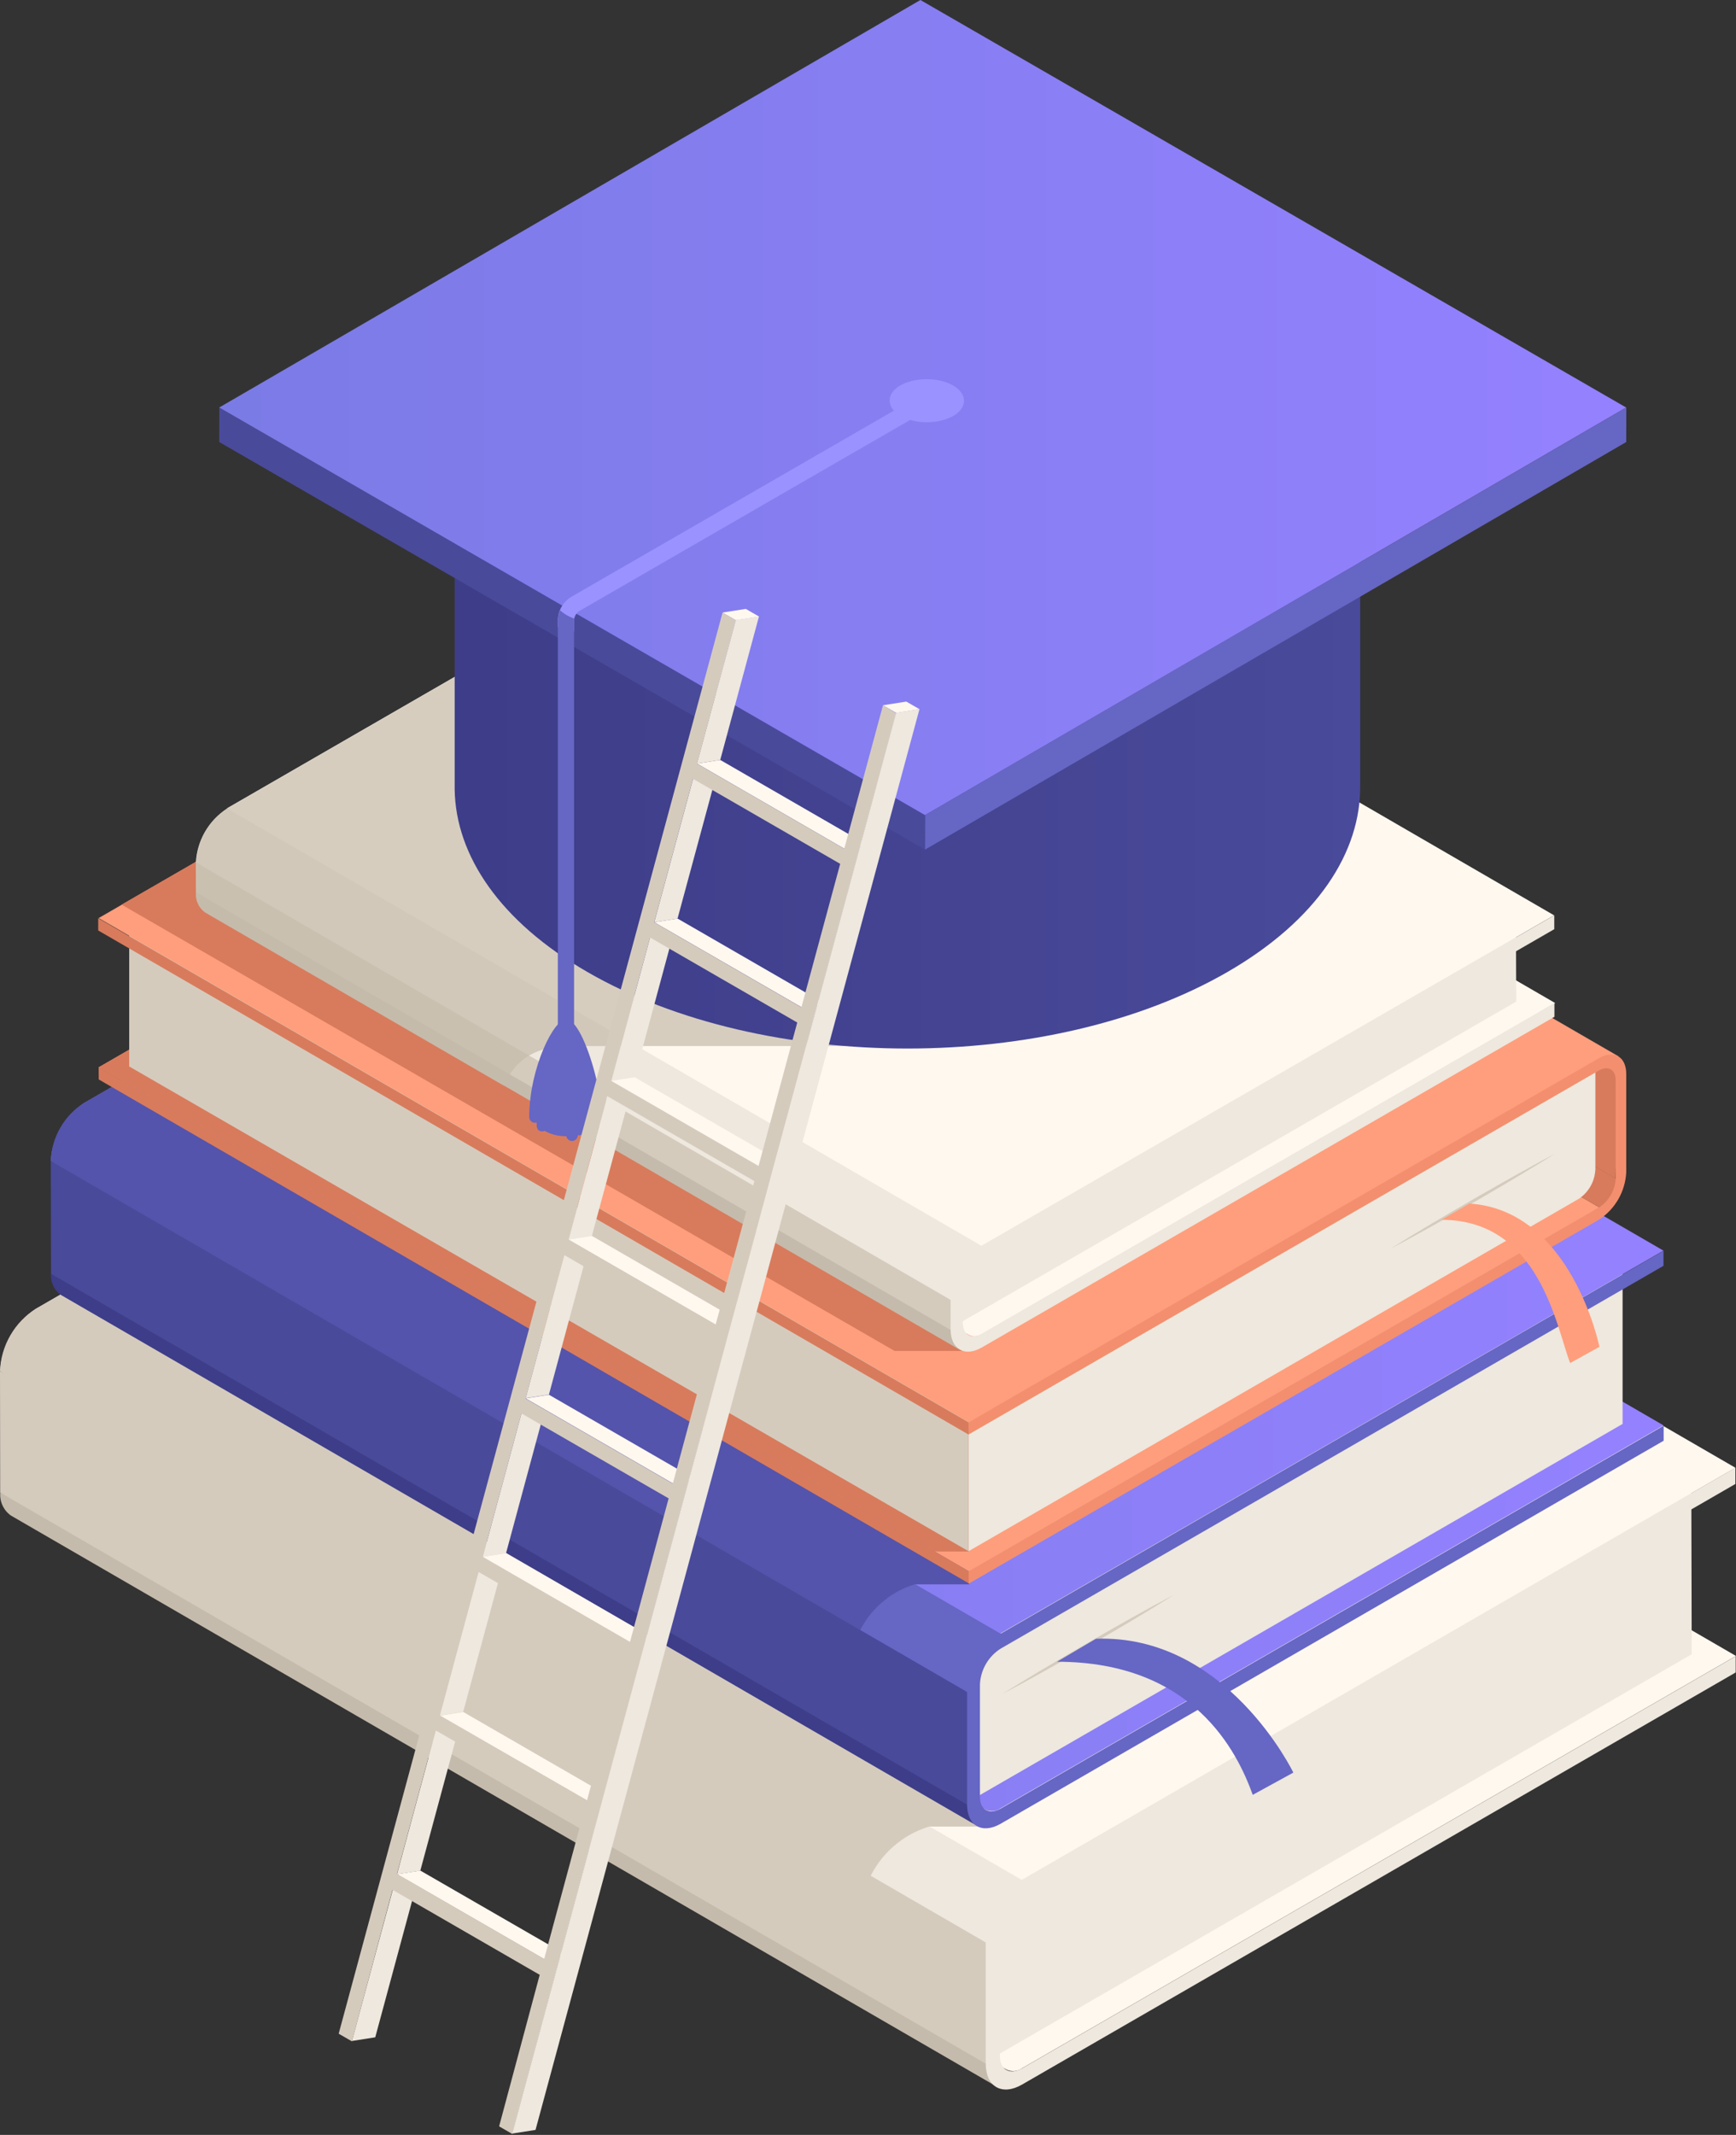 <?xml version="1.0" encoding="UTF-8"?> <svg xmlns="http://www.w3.org/2000/svg" width="318" height="391" viewBox="0 0 318 391" fill="none"><rect x="0" y="0" width="318" height="391" fill="#333333" stroke="none"/> <path d="M137.449 198.682L6.72 274.144C6.309 274.446 5.824 274.632 5.316 274.682C4.808 274.731 4.297 274.643 3.835 274.427L184.401 379.04C184.86 379.256 185.37 379.344 185.875 379.295C186.381 379.245 186.863 379.059 187.271 378.757L318 303.28L137.449 198.682Z" fill="#FFF8EF"></path> <path d="M309.885 302.974L181.982 376.771V354.269C181.981 351.363 182.744 348.509 184.196 345.992C185.647 343.476 187.736 341.385 190.251 339.932L309.811 270.909L309.885 302.974Z" fill="#EEE8DE"></path> <path d="M1.99 277.559C1.324 277.084 0.795 276.443 0.455 275.698C0.116 274.954 -0.021 274.134 0.057 273.32L124.123 339.383L181.025 378.126C181.025 380.208 181.426 381.487 182.616 382.171L1.99 277.559Z" fill="#C5BBAC"></path> <path d="M180.974 355.941L115.535 323.355L0.036 251.09C0.157 248.798 0.818 246.568 1.966 244.58C3.114 242.592 4.715 240.904 6.639 239.653L136.118 295.142L187.637 344.504C185.712 345.755 184.111 347.443 182.964 349.431C181.816 351.418 181.155 353.649 181.033 355.941H180.974Z" fill="#EEE8DE"></path> <path d="M187.171 344.296L6.62 239.683L137.348 164.206L317.9 268.818L187.171 344.296Z" fill="#FFF8EF"></path> <path d="M162.214 314.982L137.332 164.206L6.603 239.668C4.656 240.895 3.037 242.577 1.887 244.57C0.736 246.563 0.088 248.806 0 251.105C24.569 269.294 159.135 344.281 159.135 344.281C160.176 341.962 161.7 339.891 163.606 338.209C165.512 336.526 167.755 335.27 170.185 334.525H180.953L181.592 327.222L162.214 314.982Z" fill="#D5CBBD"></path> <path d="M180.953 355.966L0 251.13L0.03 273.35L180.983 378.186L180.953 355.966Z" fill="#D5CBBD"></path> <path d="M317.884 268.809V271.783L187.156 347.261C185.984 348.034 185.011 349.073 184.315 350.292C183.62 351.512 183.223 352.879 183.155 354.281V376.5C183.155 379.058 184.984 380.099 187.215 378.806L317.944 303.328V306.302L187.215 381.78C183.557 383.892 180.582 382.182 180.567 377.988V355.768C180.689 353.476 181.35 351.246 182.498 349.258C183.645 347.27 185.246 345.582 187.171 344.331L317.884 268.809Z" fill="#EEE8DE"></path> <path d="M137.012 163.876L15.534 234.015C15.151 234.293 14.702 234.465 14.231 234.512C13.761 234.559 13.286 234.48 12.856 234.282L180.588 331.444C181.016 331.643 181.49 331.725 181.961 331.68C182.431 331.636 182.881 331.467 183.265 331.191L304.728 261.053L137.012 163.876Z" fill="url(#paint0_linear_74_953)"></path> <path d="M297.227 260.786L178.441 329.363V308.408C178.441 305.709 179.151 303.058 180.501 300.721C181.851 298.385 183.792 296.445 186.13 295.097L297.227 230.952V260.786Z" fill="#EEE8DE"></path> <path d="M11.156 237.162C10.531 236.725 10.035 236.129 9.719 235.436C9.402 234.743 9.277 233.978 9.356 233.22L124.632 294.644L177.504 330.635C177.504 332.568 177.891 333.758 178.991 334.398L11.156 237.162Z" fill="#3D3D89"></path> <path d="M177.436 310.013L116.623 279.748L9.289 212.599C9.406 210.469 10.024 208.396 11.091 206.549C12.158 204.701 13.645 203.131 15.431 201.965L135.749 253.513L183.579 299.379C181.789 300.542 180.3 302.111 179.232 303.959C178.165 305.808 177.549 307.882 177.436 310.013Z" fill="#6666C4"></path> <path d="M183.23 299.167L15.454 201.976L136.932 131.838L304.708 229.044L183.23 299.167Z" fill="url(#paint1_linear_74_953)"></path> <path d="M160.039 271.951L136.927 131.838L15.449 201.976C13.635 203.113 12.127 204.676 11.056 206.53C9.986 208.383 9.385 210.471 9.306 212.61C32.15 229.49 157.243 299.242 157.243 299.242C158.212 297.089 159.629 295.166 161.398 293.602C163.167 292.038 165.249 290.868 167.504 290.17H177.514L178.109 283.373L160.039 271.951Z" fill="#5454AC"></path> <path d="M177.454 310.047L9.306 212.633L9.351 233.29L177.499 330.705L177.454 310.047Z" fill="#4A4A9B"></path> <path d="M304.718 229.075V231.826L183.255 301.964C182.16 302.67 181.25 303.627 180.598 304.754C179.946 305.882 179.572 307.148 179.507 308.449V329.107C179.507 331.486 181.202 332.438 183.284 331.248L304.748 261.11V263.861L183.314 334C179.923 335.963 177.157 334.386 177.142 330.49V309.832C177.261 307.704 177.879 305.634 178.946 303.789C180.013 301.944 181.499 300.377 183.284 299.213L304.718 229.075Z" fill="#6666C4"></path> <path d="M292.993 221.141L133.546 128.813C134.434 128.232 135.172 127.45 135.702 126.53C136.232 125.61 136.537 124.579 136.595 123.519L296.042 215.847C295.984 216.906 295.677 217.937 295.148 218.857C294.618 219.777 293.88 220.559 292.993 221.141Z" fill="#D87B5C"></path> <path d="M135.61 103.509C135.92 103.727 136.167 104.024 136.324 104.369C136.48 104.714 136.542 105.095 136.502 105.472V123.498L295.95 215.826L296.351 195.837L135.61 103.509Z" fill="#D87B5C"></path> <path d="M177.517 287.805L18.07 195.477L133.54 128.804L292.987 221.147L177.517 287.805Z" fill="#FF9E7C"></path> <path d="M177.413 284.146H171.212L18.07 195.477L133.54 128.804L226.686 208.416L177.413 284.146Z" fill="#D87B5C"></path> <path d="M23.666 169.304L177.403 258.062V284.089L23.666 195.315V169.304Z" fill="#D5CBBD"></path> <path d="M292.242 214.263V196.223C292.278 195.846 292.215 195.467 292.059 195.122C291.902 194.777 291.657 194.48 291.349 194.26L177.427 258.078V284.09L289.252 219.528C290.12 218.939 290.84 218.157 291.356 217.244C291.872 216.331 292.17 215.311 292.227 214.263H292.242Z" fill="#EEE8DE"></path> <path d="M177.532 290.02L18.085 197.692L18.07 195.461L177.517 287.789L177.532 290.02Z" fill="#D87B5C"></path> <path d="M137.05 101.137C136.478 100.87 135.846 100.76 135.218 100.821C134.59 100.881 133.99 101.108 133.48 101.48L18.07 168.138L177.503 260.481L296.482 193.466L137.05 101.137Z" fill="#FF9E7C"></path> <path d="M292.866 193.814C295.633 192.223 297.893 193.502 297.893 196.684V214.71C297.803 216.447 297.303 218.137 296.434 219.644C295.566 221.151 294.353 222.431 292.896 223.38L177.441 290.039V287.793L292.911 221.135C293.798 220.552 294.536 219.77 295.065 218.85C295.595 217.931 295.901 216.9 295.96 215.84V197.815C295.96 195.881 294.577 195.093 292.881 196.06L177.427 262.718V260.487L292.866 193.814Z" fill="#F38F6E"></path> <path d="M177.437 262.739L17.99 170.411V168.165L177.423 260.493L177.437 262.739Z" fill="#D87B5C"></path> <path d="M22.279 165.678L163.864 247.416H177.889L151.446 213.745L83.895 130.103L22.279 165.678Z" fill="#D87B5C"></path> <path d="M146.565 103.572L41.699 164.117C41.342 164.377 40.922 164.536 40.483 164.577C40.043 164.619 39.6 164.543 39.201 164.355L177.514 244.488C177.912 244.676 178.352 244.752 178.789 244.711C179.226 244.669 179.644 244.51 179.998 244.25L284.879 183.704L146.565 103.572Z" fill="#FFF8EF"></path> <path d="M277.738 183.438L175.371 242.541V236.785C175.373 234.278 176.033 231.816 177.286 229.644C178.539 227.472 180.34 225.668 182.51 224.412L277.694 169.384L277.738 183.438Z" fill="#EEE8DE"></path> <path d="M37.567 167.081C36.992 166.671 36.535 166.118 36.243 165.475C35.951 164.833 35.833 164.125 35.901 163.423L125.403 210.405L174.482 243.749C174.482 245.548 174.839 246.649 175.866 247.244L37.567 167.081Z" fill="#C5BBAC"></path> <path d="M174.478 238.264L117.963 210.155L35.882 157.953C35.987 155.977 36.558 154.053 37.548 152.34C38.538 150.626 39.919 149.171 41.578 148.093L135.751 185.824L180.145 228.359C178.483 229.439 177.101 230.896 176.111 232.613C175.121 234.329 174.551 236.256 174.449 238.234L174.478 238.264Z" fill="#EEE8DE"></path> <path d="M174.478 238.268L35.882 157.942L35.912 163.445L174.508 243.786L174.478 238.268Z" fill="#D5CBBD"></path> <path d="M179.813 228.182L41.559 148.049L146.439 87.503L284.678 167.636L179.813 228.182Z" fill="#FFF8EF"></path> <path d="M284.711 167.631V170.174L179.831 230.72C178.818 231.382 177.976 232.274 177.374 233.323C176.772 234.373 176.426 235.55 176.366 236.758V242.261C176.366 244.477 177.942 245.369 179.861 244.254L284.741 183.708V186.221L179.875 246.767C176.722 248.596 174.15 247.124 174.135 243.51V237.992C174.24 236.016 174.81 234.093 175.8 232.379C176.79 230.665 178.171 229.21 179.831 228.132L284.711 167.631Z" fill="#EEE8DE"></path> <path d="M183.575 310.261C190.371 306.721 206.255 297.664 215.015 292.102C206.389 296.593 190.49 305.888 183.575 310.261Z" fill="#D5CBBD"></path> <path d="M200.758 300.131L193.619 304.34C218.605 304.34 226.651 320.864 229.477 328.716L236.913 324.641C236.913 324.641 224.643 299.254 200.758 300.131Z" fill="#6666C4"></path> <path d="M254.752 228.672C263.333 224.21 279.142 214.915 284.883 211.271C278.964 214.35 263.08 223.407 254.752 228.672Z" fill="#D5CBBD"></path> <path d="M269.171 220.426L264.04 223.401C282.006 223.401 285.07 242.973 287.613 249.636L292.982 246.661C292.982 246.661 287.91 221.616 269.171 220.426Z" fill="#FF9E7C"></path> <path opacity="0.7" d="M124.666 100.102L41.633 148.05C39.965 149.134 38.579 150.599 37.589 152.324C36.599 154.048 36.032 155.984 35.937 157.97V163.488C35.868 164.19 35.986 164.898 36.279 165.541C36.571 166.183 37.028 166.737 37.602 167.146L92.318 198.855C94.4 193.768 98.654 191.418 104.826 191.582H168.004L168.346 154.669L193.629 139.989L124.666 100.102Z" fill="#C5BBAC"></path> <path d="M224.842 97.258C192.45 115.953 139.935 115.953 107.543 97.258C91.57 88.067 83.554 75.946 83.286 63.825V144.582C83.479 156.688 91.57 168.765 107.573 178C139.965 196.71 192.479 196.71 224.872 178C241.231 168.541 249.352 156.108 249.158 143.705V62.947C249.352 75.351 241.202 87.784 224.842 97.258Z" fill="url(#paint2_linear_74_953)"></path> <path d="M297.908 74.62L297.893 80.956L169.455 155.601L169.47 149.265L297.908 74.62Z" fill="#6666C4"></path> <path d="M169.448 149.265L169.433 155.601L40.162 80.956L40.176 74.62L169.448 149.265Z" fill="#4A4A9B"></path> <path d="M297.871 74.63L169.433 149.275L40.162 74.63L168.6 0L297.871 74.63Z" fill="url(#paint3_linear_74_953)"></path> <path d="M169.645 73.509C169.547 73.34 169.416 73.192 169.26 73.073C169.104 72.955 168.927 72.868 168.737 72.819C168.548 72.769 168.351 72.757 168.157 72.784C167.963 72.81 167.776 72.875 167.607 72.974L104.712 109.277C103.944 109.724 103.307 110.364 102.863 111.134C102.419 111.904 102.185 112.776 102.184 113.665V114.855C103.188 115.065 104.181 115.328 105.158 115.643V113.665C105.159 113.298 105.256 112.938 105.438 112.62C105.621 112.301 105.883 112.036 106.199 111.85L169.08 75.547C169.251 75.451 169.402 75.322 169.524 75.167C169.645 75.013 169.735 74.835 169.788 74.646C169.84 74.456 169.855 74.258 169.83 74.063C169.806 73.868 169.743 73.68 169.645 73.509Z" fill="#9A92FF"></path> <path d="M103.71 186.843C101.673 186.218 96.943 195.528 96.943 204.571C96.94 204.736 96.977 204.899 97.049 205.047C97.122 205.195 97.229 205.324 97.361 205.423C97.493 205.522 97.647 205.588 97.81 205.615C97.972 205.643 98.139 205.632 98.297 205.582C98.297 206.415 98.297 207.203 99.382 207.203C99.521 207.205 99.659 207.174 99.784 207.114C100.99 207.79 102.358 208.124 103.74 208.081C103.784 208.343 103.926 208.579 104.137 208.742C104.348 208.904 104.613 208.981 104.878 208.956C105.143 208.932 105.389 208.808 105.567 208.61C105.745 208.412 105.841 208.154 105.837 207.887C106.002 207.937 106.179 207.937 106.344 207.89C106.51 207.843 106.659 207.749 106.774 207.62C106.918 207.763 107.1 207.862 107.299 207.905C107.498 207.947 107.705 207.931 107.895 207.859C108.085 207.787 108.25 207.661 108.37 207.497C108.491 207.334 108.561 207.138 108.574 206.936C108.574 206.579 108.574 206.251 108.574 205.909C112.723 207.337 107.101 185.936 103.71 186.843Z" fill="#6666C4"></path> <path d="M102.6 111.783C102.34 112.375 102.198 113.011 102.184 113.657V188.02C102.184 189.254 105.158 189.165 105.158 188.02V113.657C105.15 113.529 105.15 113.4 105.158 113.271C104.211 112.958 103.34 112.452 102.6 111.783Z" fill="#6666C4"></path> <path d="M168.009 77.193C171.638 77.758 175.445 76.508 176.368 74.397C177.29 72.285 175.178 70.143 171.534 69.578C167.89 69.013 164.098 70.262 163.176 72.359C162.254 74.456 164.365 76.627 168.009 77.193Z" fill="#9A92FF"></path> <path d="M71.964 346.038L76.233 345.369L68.737 373.121L64.469 373.79L71.964 346.038Z" fill="#EEE8DE"></path> <path d="M79.819 316.974L84.088 316.32L76.994 342.599L72.725 343.268L79.819 316.974Z" fill="#EEE8DE"></path> <path d="M87.675 287.895L91.944 287.226L84.85 313.506L80.581 314.175L87.675 287.895Z" fill="#EEE8DE"></path> <path d="M72.725 343.253L76.994 342.584L103.957 358.14L99.689 358.81L72.725 343.253Z" fill="#FFF8EF"></path> <path d="M95.523 258.846L99.791 258.177L92.697 284.457L88.429 285.126L95.523 258.846Z" fill="#EEE8DE"></path> <path d="M80.581 314.204L84.85 313.535L111.813 329.106L107.545 329.776L80.581 314.204Z" fill="#FFF8EF"></path> <path d="M103.379 229.797L107.647 229.128L100.553 255.407L96.285 256.077L103.379 229.797Z" fill="#EEE8DE"></path> <path d="M88.429 285.128L92.697 284.459L119.661 300.03L115.392 300.7L88.429 285.128Z" fill="#FFF8EF"></path> <path d="M111.259 200.748L115.527 200.079L108.418 226.358L104.15 227.028L111.259 200.748Z" fill="#EEE8DE"></path> <path d="M96.285 256.106L100.553 255.437L127.517 271.008L123.249 271.677L96.285 256.106Z" fill="#FFF8EF"></path> <path d="M119.082 171.681L123.351 171.012L116.257 197.291L111.988 197.961L119.082 171.681Z" fill="#EEE8DE"></path> <path d="M104.15 227.012L108.418 226.343L135.382 241.914L131.114 242.584L104.15 227.012Z" fill="#FFF8EF"></path> <path d="M126.953 142.632L131.222 141.963L124.113 168.227L119.844 168.911L126.953 142.632Z" fill="#EEE8DE"></path> <path d="M111.988 197.963L116.257 197.294L143.22 212.85L138.952 213.52L111.988 197.963Z" fill="#FFF8EF"></path> <path d="M134.774 113.565L139.028 112.896L131.933 139.175L127.665 139.845L134.774 113.565Z" fill="#EEE8DE"></path> <path d="M119.844 168.911L124.113 168.227L151.076 183.798L146.808 184.468L119.844 168.911Z" fill="#FFF8EF"></path> <path d="M127.665 139.847L131.933 139.178L158.897 154.749L154.629 155.419L127.665 139.847Z" fill="#FFF8EF"></path> <path d="M132.345 112.186L136.613 111.517L139.037 112.915L134.784 113.584L132.345 112.186Z" fill="#FFF8EF"></path> <path d="M161.75 129.162L166.018 128.492L168.442 129.89L164.174 130.56L161.75 129.162Z" fill="#FFF8EF"></path> <path d="M161.745 129.162L154.65 155.442L127.687 139.87L134.781 113.591L132.357 112.193L62.04 372.46L64.464 373.858L71.9 346.106L98.864 361.678L91.428 389.43L93.852 390.828L164.184 130.635L161.745 129.162ZM99.682 358.763L72.718 343.191L79.812 316.912L106.776 332.483L99.682 358.763ZM107.535 329.702L80.526 314.146L87.62 287.866L114.584 303.437L107.535 329.702ZM115.387 300.76L88.423 285.144L95.518 258.865L122.481 274.421L115.387 300.76ZM123.24 271.715L96.276 256.143L103.37 229.863L130.334 245.435L123.24 271.715ZM131.092 242.594L104.129 227.023L111.223 200.743L138.187 216.315L131.092 242.594ZM138.945 213.548L111.981 197.977L119.076 171.697L146.039 187.269L138.945 213.548ZM146.798 184.488L119.834 168.916L126.943 142.637L153.907 158.208L146.798 184.488Z" fill="#D5CBBD"></path> <path d="M164.161 130.541L168.429 129.872L98.098 390.08L93.829 390.749L164.161 130.541Z" fill="#EEE8DE"></path> <defs> <linearGradient id="paint0_linear_74_953" x1="12.812" y1="247.772" x2="304.728" y2="247.772" gradientUnits="userSpaceOnUse"> <stop offset="0.01" stop-color="#7B7BE6"></stop> <stop offset="1" stop-color="#9481FF"></stop> </linearGradient> <linearGradient id="paint1_linear_74_953" x1="15.454" y1="215.51" x2="304.708" y2="215.51" gradientUnits="userSpaceOnUse"> <stop offset="0.01" stop-color="#7B7BE6"></stop> <stop offset="1" stop-color="#9481FF"></stop> </linearGradient> <linearGradient id="paint2_linear_74_953" x1="86.722" y1="127.464" x2="250.527" y2="127.464" gradientUnits="userSpaceOnUse"> <stop stop-color="#3D3D89"></stop> <stop offset="1" stop-color="#4A4A9B"></stop> </linearGradient> <linearGradient id="paint3_linear_74_953" x1="40.162" y1="74.63" x2="297.871" y2="74.63" gradientUnits="userSpaceOnUse"> <stop offset="0.01" stop-color="#7B7BE6"></stop> <stop offset="1" stop-color="#9481FF"></stop> </linearGradient> </defs> </svg> 